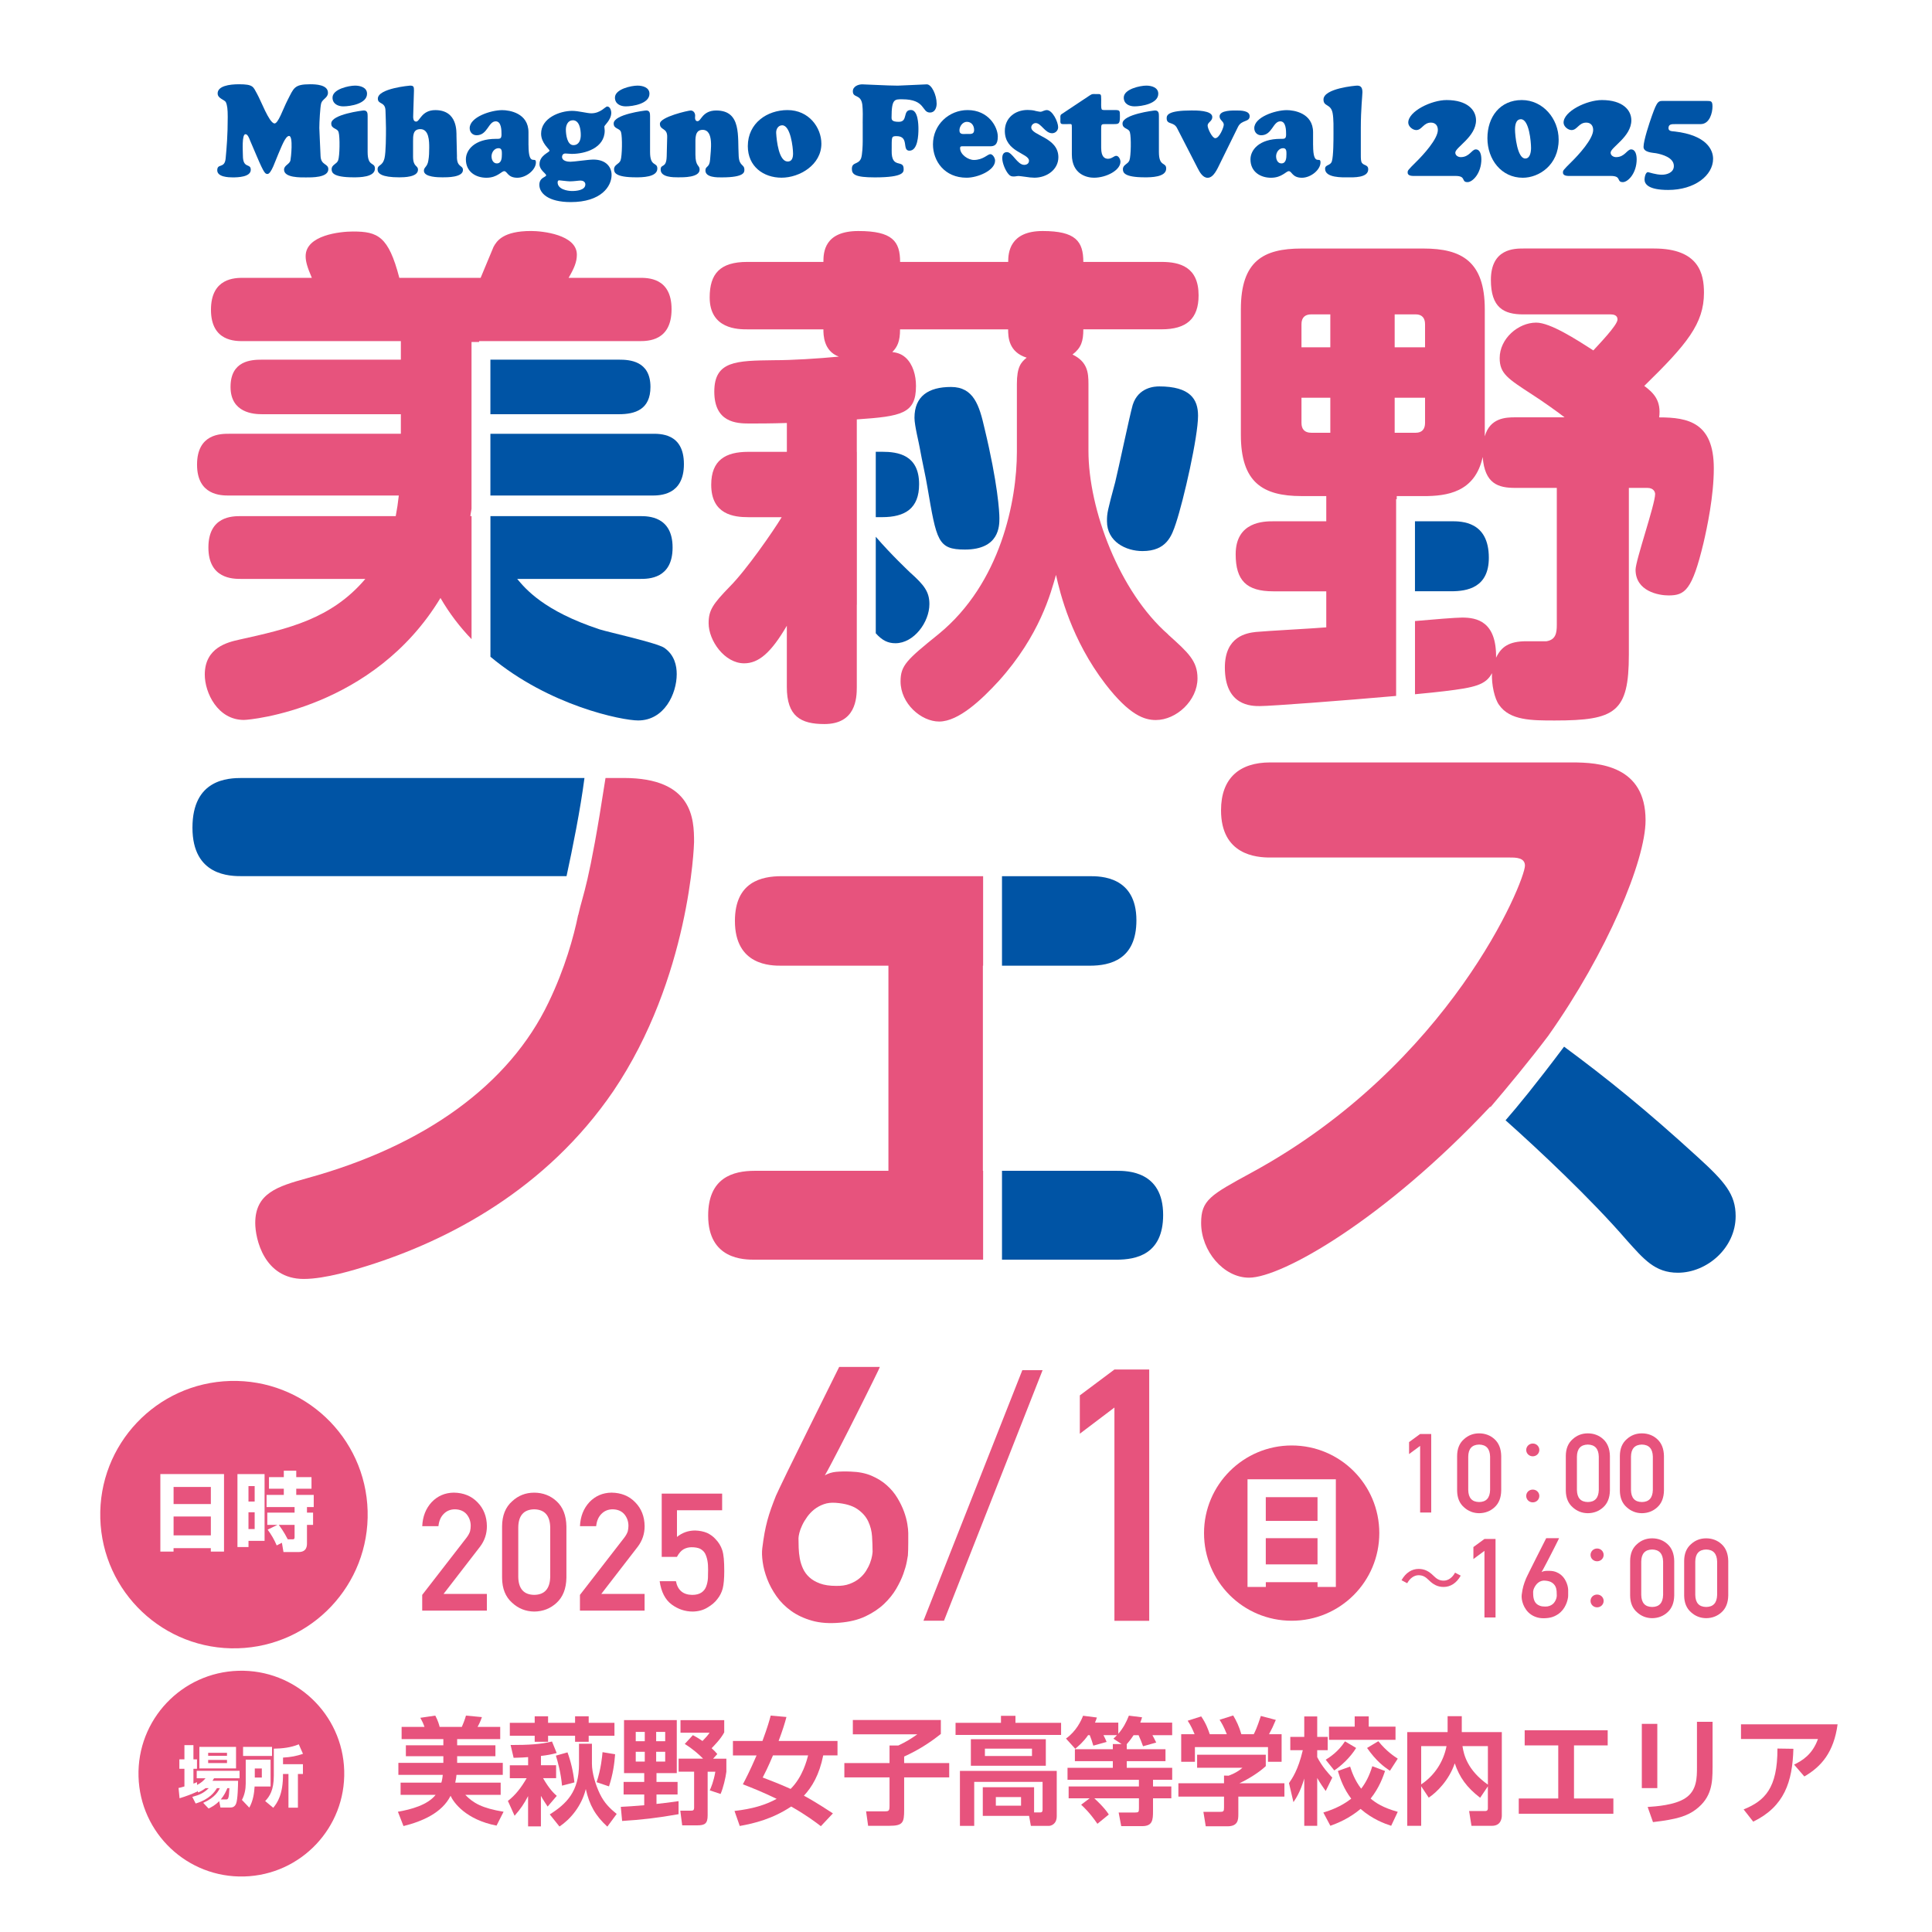 <?xml version="1.0" encoding="UTF-8"?><svg id="_レイヤー_2" xmlns="http://www.w3.org/2000/svg" viewBox="0 0 639.76 639.76"><defs><style>.cls-1{fill:#0054a6;}.cls-2{fill:#fff;}.cls-3{fill:#e7537d;}.cls-4{fill:none;stroke:#fff;stroke-linecap:round;stroke-linejoin:round;stroke-width:11.98px;}.cls-5{fill:#0054a5;}</style></defs><g id="_レイヤー_1-2"><rect class="cls-2" width="639.76" height="639.76"/><path class="cls-4" d="M82.72,46.27c-.25-.55-.69-1.83-1.43-1.83-1.27,0-.86,5.63-.86,7.04,0,4.56,2.61,2.43,2.61,4.74,0,2.43-4.37,2.52-5.96,2.52-1.43,0-5.14-.13-5.14-2.35,0-2.43,2.45-.43,2.78-3.92.33-3.58.69-7.55.69-13.74,0-2.56-.16-3.88-.61-4.86-.41-.9-2.73-1.2-2.73-2.94,0-2.43,3.8-3.03,7.06-3.03,4.78,0,4.69.85,5.92,3.03,1.43,2.52,3.96,9.51,5.75,9.94,1.27.3,2.94-4.86,4.41-7.68,2.08-4.01,2.12-5.29,7.51-5.29,1.8,0,5.88.13,5.88,2.82,0,1.71-1.84,2.05-2.25,3.5-.33,1.19-.61,6.23-.61,8.15,0,.64.25,5.33.41,9.3.12,3.12,2.57,2.43,2.57,4.35,0,2.86-5.59,2.73-7.39,2.73-1.67,0-7.27.17-7.27-2.56,0-1.49,1.84-1.75,2.12-3.11.16-.73.98-8.06-.45-8.06-1.27,0-2.57,3.75-3.55,5.93-.9,1.96-2.37,6.83-3.67,6.66-.65-.08-.98,0-3.43-5.76l-2.37-5.55Z"/><path class="cls-4" d="M121.74,50.36c0,5.03,2.41,3.2,2.41,5.46,0,2.9-5.18,2.9-7.02,2.9-7.02,0-7.31-1.66-7.31-2.69,0-1.54,1.67-1.62,2.16-2.94.53-1.49.61-7.68.16-9.26-.37-1.49-2.45-1.02-2.45-2.94,0-3.03,10.37-4.31,10.78-4.31,1.22,0,1.27.98,1.27,1.88v11.9ZM113.66,35.22c-1.71,0-3.55-.81-3.55-2.9,0-2.82,5.39-3.97,7.47-3.97,1.63,0,3.96.55,3.96,2.69,0,3.33-5.55,4.18-7.88,4.18Z"/><path class="cls-4" d="M151.3,51.9c0,3.63,2,2.73,2,4.39,0,2.47-5.22,2.43-6.73,2.43-1.27,0-6.2,0-6.2-2.18,0-1.24,1.14-1.2,1.47-3.37.25-1.37.29-2.86.29-4.27,0-2.13-.04-6.14-2.94-6.14-2.49,0-2.41,2.22-2.41,4.14v4.95c0,3.54,1.63,2.82,1.63,4.35,0,2.47-4.65,2.52-6.2,2.52-5.84,0-7.18-1.28-7.18-2.6,0-1.71,1.59-.94,2.29-3.71.49-2.01.49-7.64.49-9.98,0-1.92-.12-3.88-.16-5.8-.08-3.03-2.53-1.96-2.53-3.97,0-3.41,10.61-4.31,10.65-4.31,1.22,0,1.31.38,1.31,1.62l-.25,8.11c-.04.81-.08,2.18.98,2.18,1.22,0,1.76-3.8,6.33-3.8,7.51,0,6.98,7.38,7.02,8.58l.16,6.87Z"/><path class="cls-4" d="M175.01,48.06c0,7.51,2.45,3.41,2.45,5.72,0,2.43-3.18,5.08-6.16,5.08-3.22,0-3.31-2.18-4.33-2.18-.49,0-1.02.55-1.92,1.07-.9.55-2.12,1.11-4,1.11-3.39,0-6.78-1.88-6.78-6.1,0-3.03,2.78-6.78,9.96-6.78,1.26,0,1.84.08,1.84-1.45,0-1.41-.04-4.35-1.92-4.35-2.45,0-2.69,4.61-6.33,4.61-1.31,0-2.29-.98-2.29-2.35,0-3.63,6.9-5.97,10.78-5.97,2.33,0,8.69.94,8.69,7.34v4.27ZM162.77,51.81c0,1.11.57,2.3,1.75,2.3,1.55,0,1.67-1.75,1.67-3.03,0-.94.04-2.01-1.1-2.01-1.39,0-2.33,1.37-2.33,2.73Z"/><path class="cls-4" d="M189.01,66.92c-7.55,0-10.41-2.99-10.41-5.72,0-2.47,2.25-2.52,2.25-3.16,0-.55-2.2-1.75-2.2-3.63,0-3.03,3.31-3.92,3.31-4.52,0-.51-2.78-2.47-2.78-5.63,0-5.16,6.16-7.55,10.29-7.55,2.08,0,4.9.81,6.33.81,3.1,0,4.65-2.26,5.26-2.26.94,0,1.35,1.28,1.35,2.09,0,2.39-2.29,4.1-2.29,4.57,0,.43.12.9.12,1.32,0,5.76-6.41,7.72-10.9,7.72-.69,0-1.39-.13-2.12-.13-.69,0-1.1.47-1.1,1.15,0,1.32,1.8,1.58,2.73,1.58,1.27,0,6-.72,7.63-.72,4.25,0,6.04,2.52,6.04,5.08,0,3.84-3.51,9-13.51,9ZM189.42,63.25c1.35,0,4.41-.21,4.41-2.18,0-.9-.82-1.28-1.59-1.28-.61,0-2.2.26-3.51.26-.94,0-3.14-.34-3.59-.34-.37,0-.49.38-.49.68,0,2.26,3.18,2.86,4.78,2.86ZM189.67,39.83c-1.59,0-2.29,1.58-2.29,3.07,0,1.62.41,5.16,2.49,5.16,1.84,0,2.45-1.66,2.45-3.33,0-1.75-.37-4.91-2.65-4.91Z"/><path class="cls-4" d="M215.26,50.36c0,5.03,2.41,3.2,2.41,5.46,0,2.9-5.18,2.9-7.02,2.9-7.02,0-7.31-1.66-7.31-2.69,0-1.54,1.67-1.62,2.16-2.94.53-1.49.61-7.68.16-9.26-.37-1.49-2.45-1.02-2.45-2.94,0-3.03,10.37-4.31,10.78-4.31,1.22,0,1.27.98,1.27,1.88v11.9ZM207.18,35.22c-1.71,0-3.55-.81-3.55-2.9,0-2.82,5.39-3.97,7.47-3.97,1.63,0,3.96.55,3.96,2.69,0,3.33-5.55,4.18-7.88,4.18Z"/><path class="cls-4" d="M230.28,51.13c0,4.14,1.39,3.41,1.39,5.03,0,2.65-5.43,2.56-7.1,2.56s-5.8,0-5.8-2.56c0-2.05,1.88-.21,2-4.39l.16-6.4c.08-3.16-2.41-2.13-2.41-4.39s9.39-4.39,10.2-4.39c.9,0,1.47.81,1.47,1.66,0,.26-.04.51-.04.77,0,.51.2,1.11.82,1.11.65,0,1.02-.9,1.84-1.79.82-.85,2.04-1.75,4.37-1.75,8.45,0,7.02,8.66,7.43,15.15.2,3.37,1.88,2.6,1.88,4.44,0,.77.16,2.56-7.51,2.56-1.47,0-5.39.08-5.39-2.3,0-1.54,1.35-.81,1.55-3.58.2-3.03,1.35-9.86-2.49-9.86-2.61,0-2.37,2.94-2.37,4.86v3.29Z"/><path class="cls-4" d="M247.63,48.4c0-7.64,6.41-11.95,13.14-11.95,7.14,0,11.22,5.84,11.22,11.13,0,7-7.18,11.26-13.18,11.26s-11.18-3.71-11.18-10.45ZM259.02,41.49c-1.35,0-2.08,1.32-2,2.56.16,2.69.9,9.26,3.71,9.43,1.55.08,1.88-1.28,1.88-2.65,0-1.92-.82-9.34-3.59-9.34Z"/><path class="cls-4" d="M285.67,40.81c.04-1.75.08-4.48-.12-6.14-.49-3.67-3.14-2.09-3.14-4.44,0-1.62,1.8-2.3,3.1-2.3,1.06,0,8.41.43,11.8.43.82,0,9.02-.43,9.59-.43,1.59,0,3.26,3.5,3.26,6.4,0,1.45-.65,2.94-2.2,2.94-2.82,0-1.35-4.39-9.18-4.39-2.49,0-3.55-.21-3.55,5.97,0,.77.04,1.49,2.41,1.49,3.14,0,1.14-3.92,4-3.92,2.33,0,2.49,4.65,2.49,6.31,0,2-.2,7.17-2.98,7.17-2.61,0,.08-4.82-4.29-4.82-1.8,0-1.55.34-1.59,4.74-.16,6.31,3.96,2.82,3.96,6.06,0,.98.37,2.86-9.55,2.86-6.53,0-7.59-.98-7.59-2.82,0-2.39,2.2-1.28,3.06-3.54.41-1.19.53-4.22.53-5.63v-5.93Z"/><path class="cls-4" d="M319.02,48.44c-.45,0-1.1-.13-1.1.6,0,2.13,2.65,3.93,4.57,3.93,3.06,0,4.57-1.92,5.43-1.92s1.59,1.32,1.59,2.13c0,3.29-5.75,5.67-9.43,5.67-7.35,0-11.14-5.55-11.14-11.05,0-6.57,5.35-11.35,11.47-11.35,6.94,0,10,5.59,10,8.79,0,2.82-1.22,3.2-2.53,3.2h-8.86ZM322.57,43.07c0-1.54-.9-2.73-2.41-2.73-1.35,0-2.45,1.45-2.45,2.82,0,1.54,1.39,1.19,2.45,1.19s2.41.26,2.41-1.28Z"/><path class="cls-4" d="M342.77,36.71c.74.13,1.39.3,1.67.3.41,0,.73-.13,1.1-.3.37-.13.74-.26,1.1-.26,1.88,0,3.75,3.92,3.75,5.67,0,1.15-.94,2-2,2-2.33,0-3.63-3.37-5.43-3.37-.73,0-1.47.64-1.47,1.45,0,2.73,8.98,3.24,8.98,9.86,0,4.01-3.71,6.78-7.96,6.78-.82,0-2-.13-3.02-.3-1.02-.13-1.92-.26-2.16-.26-.29,0-.53.04-.82.08-.24.04-.49.08-.78.08-.82,0-1.22-.13-1.8-.81-1.02-1.19-2.04-3.63-2.04-5.25,0-1.11.37-2.01,1.55-2.01,1.8,0,3.43,4.22,5.71,4.22.82,0,1.59-.43,1.59-1.37,0-2.52-8-2.82-8-9.86,0-4.27,3.35-6.95,7.55-6.95.82,0,1.67.08,2.45.26Z"/><path class="cls-4" d="M364.65,49.04c0,2.86,1.14,3.54,2.25,3.54,1.27,0,2-.98,2.73-.98.82,0,1.39,1.19,1.39,1.96,0,2.82-4.65,5.29-8.78,5.29-2.08,0-7.31-.94-7.31-7.72v-8.79c0-.77,0-1.07-.2-1.2s-.65-.04-1.59-.04c-1.06,0-1.59.04-1.8-.17-.29-.3-.2-.73-.2-1.71,0-.6-.12-1.07.37-1.41l9.31-6.19c.94-.6.9-.47,2.12-.47,1.63,0,1.71-.17,1.71,1.79,0,1.32-.08,2.65.12,3.16.12.34.41.34,1.47.34h2.86c1.75,0,1.75.13,1.75,2.05,0,2.43-.29,2.6-1.88,2.6h-2.82c-1.43,0-1.51.04-1.51,1.58v6.36Z"/><path class="cls-4" d="M383.76,50.36c0,5.03,2.41,3.2,2.41,5.46,0,2.9-5.18,2.9-7.02,2.9-7.02,0-7.31-1.66-7.31-2.69,0-1.54,1.67-1.62,2.16-2.94.53-1.49.61-7.68.16-9.26-.37-1.49-2.45-1.02-2.45-2.94,0-3.03,10.37-4.31,10.78-4.31,1.22,0,1.27.98,1.27,1.88v11.9ZM375.67,35.22c-1.71,0-3.55-.81-3.55-2.9,0-2.82,5.39-3.97,7.47-3.97,1.63,0,3.96.55,3.96,2.69,0,3.33-5.55,4.18-7.88,4.18Z"/><path class="cls-4" d="M389.8,42.47c-1.18-2.35-3.47-1.02-3.47-3.33,0-1.07.53-2.56,8.21-2.56,1.43,0,6.9-.09,6.9,2.18,0,1.41-1.55,1.71-1.55,2.82,0,.98,1.51,4.18,2.53,4.18,1.39,0,2.82-3.63,2.82-4.48,0-1.07-1.39-1.49-1.39-2.73,0-2.13,4.49-1.96,5.71-1.96s4.25,0,4.25,1.88c0,2.05-2.65,1.11-3.84,3.5l-6.69,13.61c-1.35,2.69-2.45,3.29-3.39,3.29-1.59,0-2.61-1.83-3.27-3.12l-6.82-13.27Z"/><path class="cls-4" d="M434.82,48.06c0,7.51,2.45,3.41,2.45,5.72,0,2.43-3.18,5.08-6.16,5.08-3.22,0-3.31-2.18-4.33-2.18-.49,0-1.02.55-1.92,1.07-.9.55-2.12,1.11-4,1.11-3.39,0-6.78-1.88-6.78-6.1,0-3.03,2.78-6.78,9.96-6.78,1.26,0,1.84.08,1.84-1.45,0-1.41-.04-4.35-1.92-4.35-2.45,0-2.69,4.61-6.33,4.61-1.31,0-2.29-.98-2.29-2.35,0-3.63,6.9-5.97,10.78-5.97,2.33,0,8.69.94,8.69,7.34v4.27ZM422.57,51.81c0,1.11.57,2.3,1.75,2.3,1.55,0,1.67-1.75,1.67-3.03,0-.94.04-2.01-1.1-2.01-1.39,0-2.33,1.37-2.33,2.73Z"/><path class="cls-4" d="M450.62,50.62c0,.77-.04,2.18.16,2.86.45,1.54,2.29.81,2.29,2.6,0,2.86-4.98,2.65-6.73,2.65s-7.55.21-7.55-2.82c0-1.49,1.76-.94,2.25-2.52.53-1.75.53-7.08.53-9.17,0-1.66.08-4.86-.29-6.78-.61-3.16-3.02-2.05-3.02-4.48,0-3.71,10.61-4.61,11.18-4.61,1.39,0,1.71.94,1.71,2.22,0,.98-.53,5.67-.53,11.78v8.28Z"/><path class="cls-4" d="M490.54,52.67c0,4.78-2.94,7.64-4.57,7.64-2.24,0-.29-2.05-4-2.05h-13.47c-.73,0-2.37.08-2.37-1.11,0-.68-.08-.68,2.98-3.71,2.08-2.05,7.02-7.38,7.02-10.41,0-1.49-.86-2.43-2.29-2.43-2.49,0-2.98,2.47-4.86,2.47-1.18,0-2.65-1.19-2.65-2.47,0-3.75,7.67-7.47,12.69-7.47,6.9,0,9.75,3.33,9.75,6.7,0,5.46-6.86,8.96-6.86,10.71,0,.98.98,1.49,1.8,1.49,2.9,0,3.63-2.56,4.98-2.56,1.51,0,1.84,1.96,1.84,3.2Z"/><path class="cls-4" d="M503.93,33.13c6.9,0,12.2,6.06,12.2,13.14,0,8.4-6.53,12.59-11.88,12.59-7.06,0-11.71-6.02-11.71-13.1s4.2-12.63,11.39-12.63ZM503.64,39.48c-1.71,0-1.96,2.05-1.96,3.41,0,1.92.74,9.6,3.39,9.6,1.63,0,1.92-2.22,1.92-3.5,0-2.05-.65-9.51-3.35-9.51Z"/><path class="cls-4" d="M541.97,52.67c0,4.78-2.94,7.64-4.57,7.64-2.24,0-.29-2.05-4-2.05h-13.47c-.73,0-2.37.08-2.37-1.11,0-.68-.08-.68,2.98-3.71,2.08-2.05,7.02-7.38,7.02-10.41,0-1.49-.86-2.43-2.29-2.43-2.49,0-2.98,2.47-4.86,2.47-1.18,0-2.65-1.19-2.65-2.47,0-3.75,7.67-7.47,12.69-7.47,6.9,0,9.75,3.33,9.75,6.7,0,5.46-6.86,8.96-6.86,10.71,0,.98.98,1.49,1.8,1.49,2.9,0,3.63-2.56,4.98-2.56,1.51,0,1.84,1.96,1.84,3.2Z"/><path class="cls-4" d="M554.58,41.11c-.94,0-2.08-.04-2.08,1.32,0,1.07,1.22,1.02,2.08,1.11,10.57,1.24,12.69,6.1,12.69,9.04,0,5.5-6.08,10.32-14.86,10.32-6.53,0-7.84-1.92-7.84-3.46,0-.6.29-2.43,1.14-2.43.25,0,2.57.85,4.61.85,1.71,0,3.96-.73,3.96-2.9,0-2.77-3.84-3.84-5.92-4.22-1.1-.17-4.12-.26-4.12-2.09,0-2.13,1.96-8.02,2.74-10.2,1.88-5.33,2.2-5.03,4.25-5.03h13.92c1.51,0,1.92.08,1.92,1.88,0,1.96-.9,5.8-3.92,5.8h-8.57Z"/><path class="cls-4" d="M162.39,143.64v20.45h53.34c2.73,0,10.74,0,10.74-10.4s-8.01-10.05-10.74-10.05h-53.34Z"/><path class="cls-4" d="M215.39,128.13c0-8.69-6.99-9.03-10.4-9.03h-42.6v18.06h42.6c5.29,0,10.4-1.53,10.4-9.03Z"/><path class="cls-4" d="M156.14,170.9h-.4c.14-.83.28-1.6.4-2.43v-55.22h2.5v-.29h53c2.9,0,10.74,0,10.74-10.57s-8.01-10.39-10.74-10.39h-23.35c1.88-3.24,2.73-5.28,2.73-7.67,0-6.64-11.42-7.84-15.16-7.84-9.38,0-11.42,3.41-12.44,5.28-.68,1.53-3.58,8.69-4.26,10.23h-26.93c-3.58-13.8-7.16-15.34-15.34-15.34-4.26,0-15.68,1.19-15.68,8.18,0,1.7.51,3.58,2.05,7.16h-22.67c-2.72,0-10.73,0-10.73,10.57s8.18,10.39,10.73,10.39h52.15v6.14h-46.01c-3.58,0-10.39.34-10.39,9.03s7.84,9.03,10.39,9.03h46.01v6.48h-56.92c-2.73,0-10.57,0-10.57,10.22s8.01,10.23,10.57,10.23h56.24c-.34,2.9-.51,4.09-1.02,6.82h-51.3c-2.73,0-10.73,0-10.73,10.39s8.18,10.4,10.73,10.4h41.24c-11.25,13.29-25.57,16.53-41.75,20.11-3.75.85-11.42,2.55-11.42,11.59,0,5.97,4.26,15,12.95,15,2.21,0,42.95-3.75,65.1-40.39,2.96,5.13,6.46,9.66,10.29,13.64v-40.73Z"/><path class="cls-4" d="M219.99,214.53c-2.56-1.7-18.24-5.11-21.47-6.13-18.57-6.14-24.54-13.46-27.26-16.7h40.73c2.72,0,10.73,0,10.73-10.4s-8.18-10.39-10.73-10.39h-49.59v46.56c19.48,16.3,43.62,21.1,48.91,21.1,8.69,0,12.78-8.86,12.78-15.34,0-2.73-.69-6.3-4.09-8.69Z"/><path class="cls-4" d="M307.08,161.19c3.07,17.89,3.41,20.79,12.44,20.79,11.42,0,11.42-7.84,11.42-10.39,0-2.05-.51-11.42-4.94-29.82-1.71-7.5-3.58-13.63-11.08-13.63s-12.1,3.07-12.1,10.22c0,2.56,1.53,8.52,1.7,9.72.85,4.77,2.05,9.88,2.56,13.12Z"/><path class="cls-4" d="M292.08,171.25c7.67,0,12.27-2.9,12.27-10.91,0-9.72-6.99-10.74-12.27-10.74h-2.08v21.65h2.08Z"/><path class="cls-4" d="M307.76,200.05c0-4.09-1.71-6.31-6.48-10.56-.37-.38-6.11-5.74-11.28-11.75v31.96c2.16,2.42,4.08,3.3,6.51,3.3,6.13,0,11.25-6.99,11.25-12.95Z"/><path class="cls-4" d="M383.77,127.96c-1.2,0-6.82.17-8.69,6.13-1.02,3.58-4.77,21.47-5.79,25.56-2.56,9.55-2.73,10.23-2.73,12.95,0,6.82,6.31,9.88,11.76,9.88,8.01,0,9.71-5.11,11.07-9.2,2.56-7.67,7.33-28.63,7.33-35.62,0-5.45-2.56-9.71-12.96-9.71Z"/><path class="cls-4" d="M386.84,210.1c-16.19-14.14-26.41-41.41-26.41-60.84v-22.15c0-3.75-.34-7.33-5.28-9.71,2.9-2.22,3.58-4.43,3.58-8.35h25.9c8.18,0,12.27-3.41,12.27-11.25,0-9.37-6.13-11.07-12.27-11.07h-25.9c0-6.82-2.55-10.23-13.46-10.23s-11.42,7.16-11.42,10.23h-35.79c0-6.82-2.56-10.23-13.81-10.23s-11.59,6.99-11.59,10.23h-25.22c-9.03,0-12.44,3.92-12.44,11.76,0,10.57,9.54,10.57,12.44,10.57h25.22c0,1.71,0,7.16,5.11,9.03-7.15.68-15.5,1.19-21.47,1.19-12.44.17-19.77.17-19.77,10.4s7.33,10.56,11.59,10.56c3.07,0,6.82,0,12.44-.17v9.55h-12.78c-7.5,0-12.27,2.73-12.27,10.9,0,9.88,7.5,10.74,12.27,10.74h11.07c-2.9,4.77-11.76,17.55-17.21,23-5.62,5.79-6.99,7.84-6.99,12.1,0,5.79,5.29,13.29,11.76,13.29,4.77,0,8.86-3.41,14.14-12.44v20.28c0,9.72,4.6,12.27,12.44,12.27,10.39,0,10.73-8.52,10.73-12.27v-27.26s.02.02.02.04v-50.65h-.02v-10.74c14.83-1.02,19.6-1.87,19.6-11.07,0-3.58-1.03-7.16-3.41-9.37-1.7-1.53-3.41-1.71-4.43-1.87,1.7-1.7,2.56-3.58,2.56-7.5h35.79c0,2.56.17,7.5,6.14,9.37-1.88,1.53-3.24,3.07-3.24,8.69v22.5c0,16.02-5.28,43.46-25.91,60.33-10.56,8.52-12.61,10.39-12.61,15.68,0,7.33,6.82,13.29,12.78,13.29,6.48,0,14.14-7.33,19.77-13.46,13.63-15.17,17.21-29.14,18.92-35.1,1.36,6.13,5.11,21.47,16.36,36.13,8.01,10.39,12.95,11.93,16.7,11.93,6.82,0,13.8-6.47,13.8-13.8,0-5.79-3.07-8.52-9.71-14.49Z"/><path class="cls-4" d="M331.8,319.78h29.08c6.79,0,15.43-2.06,15.43-15.02,0-14.62-11.94-14.62-15.43-14.62h-29.08v29.64Z"/><path class="cls-4" d="M325.55,387.7h-.08v-67.92h.08v-29.64h-66.75c-6.59,0-15.44,1.85-15.44,14.82,0,14.82,11.94,14.82,15.44,14.82h35.39v67.92h-44.25c-7.21,0-15.44,2.26-15.44,14.82,0,14.61,11.94,14.61,15.44,14.61h75.61v-29.43Z"/><path class="cls-4" d="M369.73,387.7h-37.93v29.43h37.93c6.38,0,15.43-1.65,15.43-14.82,0-14.61-11.94-14.61-15.43-14.61Z"/><path class="cls-4" d="M549.42,138.19c.69-5.45-1.7-8.01-4.94-10.4,14.14-13.81,19.77-20.62,19.77-30.85,0-6.13-1.54-14.65-16.53-14.65h-43.29c-2.9,0-10.74,0-10.74,10.4,0,9.2,4.26,11.42,10.74,11.42h28.97c2.22,0,2.22,1.36,2.22,1.71,0,1.87-6.48,8.52-8.01,10.22-5.79-3.75-14.31-9.21-18.91-9.21-5.96,0-12.1,5.29-12.1,11.76,0,5.12,2.73,6.82,10.57,11.93,3.23,2.04,9.21,6.3,10.91,7.67h-16.36c-3.06,0-8.35.17-10.05,6.31v-42.09c0-15.85-7.67-20.11-20.28-20.11h-40.39c-12.61,0-20.1,4.09-20.1,20.11v41.58c0,15.68,7.16,20.28,20.1,20.28h8.18v8.35h-17.56c-2.89,0-12.44,0-12.44,10.91,0,8.69,3.58,12.28,12.44,12.28h17.56v11.93c-3.75.34-19.94,1.19-23.35,1.53-2.9.34-10.23,1.36-10.23,11.76,0,12.78,8.86,12.78,11.59,12.78,3.65,0,27.69-1.82,45.12-3.36v-65.15h.21v-1.02h8.86c7.67,0,17.04-1.19,19.6-12.95.68,8.86,5.12,10.23,10.74,10.23h13.8v45.33c0,2.73-.34,4.94-3.41,5.45h-6.65c-5.79,0-8.35,1.87-10.05,5.45.17-12.1-6.48-13.29-11.25-13.29-2.09,0-9.82.63-15.6,1.15v24.24c4.21-.4,7.67-.75,9.81-1.02,9.89-1.19,13.64-2.04,15.68-5.96-.17,3.75.85,8.52,2.39,10.56,3.58,5.11,10.74,5.11,18.4,5.11,20.11,0,24.54-2.73,24.54-21.81v-55.21h6.14c2.05,0,2.56,1.36,2.56,2.04,0,3.41-6.48,21.98-6.48,25.05,0,7.16,7.67,8.52,10.91,8.52,5.45,0,7.83-1.71,11.59-17.38,1.19-5.11,3.41-15.51,3.41-24.71,0-15.17-8.52-16.87-18.07-16.87ZM440.52,143.3h-6.31c-2.21,0-3.24-1.19-3.24-3.24v-8.35h9.55v11.59ZM440.52,115.01h-9.55v-7.67c0-2.21,1.19-3.24,3.24-3.24h6.31v10.91ZM471.89,140.06c0,2.04-1.03,3.24-3.07,3.24h-6.99v-11.59h10.06v8.35ZM471.89,115.01h-10.06v-10.91h6.99c2.04,0,3.07,1.2,3.07,3.24v7.67Z"/><path class="cls-4" d="M493.01,184.71c0-12.1-9.04-12.1-12.44-12.1h-12.02v23.18h12.02c5.28,0,12.44-1.2,12.44-11.08Z"/><path class="cls-4" d="M187.6,290.14c1.99-9.16,4.57-21.98,5.94-32.52h-113.34c-4.74,0-16.47.41-16.47,16.46s12.55,16.05,16.47,16.05h107.02c.13,0,.25,0,.38,0Z"/><path class="cls-4" d="M206.57,257.62h-6.06c-5.58,36.29-7.35,37.82-9.03,45.39h-.04c-1.43,7.05-4.38,17.72-9.78,28.91-12.97,27.17-40.95,47.54-80.06,58.25-9.67,2.68-17.08,4.94-17.08,14.82,0,5.15,2.88,18.52,16.05,18.52,7.21,0,17.08-3.09,21-4.32,26.96-8.44,59.27-25.32,81.5-57.84,25.32-37.46,26.76-81.5,26.76-82.53,0-7.62-.41-21.2-23.26-21.2Z"/><path class="cls-4" d="M493.45,366.5s.08.07.12.1c5.46-6.41,13.03-15.51,19.24-23.77,0,0,0,0-.01,0,19.34-27.38,32.11-57.84,32.11-71.22,0-18.11-15.44-19.14-24.29-19.14h-100.03c-10.09,0-16.26,5.15-16.26,15.85,0,14.82,11.73,15.64,16.26,15.64h79.44c1.85,0,4.94,0,4.94,2.68,0,5.14-24.7,65.86-90.56,101.67-13.58,7.41-16.67,9.06-16.67,16.67,0,9.26,7.41,18.11,15.85,18.11,10.91,0,44.87-19.35,79.85-56.6Z"/><path class="cls-4" d="M562.2,383.17c-17.12-15.64-29.97-26.02-44.27-36.58-9.62,12.81-15.4,19.81-19.38,24.38,10.49,9.34,28.24,25.94,40.18,39.78,5.56,6.17,9.26,10.7,16.87,10.7,9.68,0,19.14-8.23,19.14-18.73,0-7.2-3.5-11.32-12.55-19.56Z"/><path class="cls-1" d="M82.72,46.27c-.25-.55-.69-1.83-1.43-1.83-1.27,0-.86,5.63-.86,7.04,0,4.56,2.61,2.43,2.61,4.74,0,2.43-4.37,2.52-5.96,2.52-1.43,0-5.14-.13-5.14-2.35,0-2.43,2.45-.43,2.78-3.92.33-3.58.69-7.55.69-13.74,0-2.56-.16-3.88-.61-4.86-.41-.9-2.73-1.2-2.73-2.94,0-2.43,3.8-3.03,7.06-3.03,4.78,0,4.69.85,5.92,3.03,1.43,2.52,3.96,9.51,5.75,9.94,1.27.3,2.94-4.86,4.41-7.68,2.08-4.01,2.12-5.29,7.51-5.29,1.8,0,5.88.13,5.88,2.82,0,1.71-1.84,2.05-2.25,3.5-.33,1.19-.61,6.23-.61,8.15,0,.64.25,5.33.41,9.3.12,3.12,2.57,2.43,2.57,4.35,0,2.86-5.59,2.73-7.39,2.73-1.67,0-7.27.17-7.27-2.56,0-1.49,1.84-1.75,2.12-3.11.16-.73.98-8.06-.45-8.06-1.27,0-2.57,3.75-3.55,5.93-.9,1.96-2.37,6.83-3.67,6.66-.65-.08-.98,0-3.43-5.76l-2.37-5.55Z"/><path class="cls-1" d="M121.74,50.36c0,5.03,2.41,3.2,2.41,5.46,0,2.9-5.18,2.9-7.02,2.9-7.02,0-7.31-1.66-7.31-2.69,0-1.54,1.67-1.62,2.16-2.94.53-1.49.61-7.68.16-9.26-.37-1.49-2.45-1.02-2.45-2.94,0-3.03,10.37-4.31,10.78-4.31,1.22,0,1.27.98,1.27,1.88v11.9ZM113.66,35.22c-1.71,0-3.55-.81-3.55-2.9,0-2.82,5.39-3.97,7.47-3.97,1.63,0,3.96.55,3.96,2.69,0,3.33-5.55,4.18-7.88,4.18Z"/><path class="cls-1" d="M151.3,51.9c0,3.63,2,2.73,2,4.39,0,2.47-5.22,2.43-6.73,2.43-1.27,0-6.2,0-6.2-2.18,0-1.24,1.14-1.2,1.47-3.37.25-1.37.29-2.86.29-4.27,0-2.13-.04-6.14-2.94-6.14-2.49,0-2.41,2.22-2.41,4.14v4.95c0,3.54,1.63,2.82,1.63,4.35,0,2.47-4.65,2.52-6.2,2.52-5.84,0-7.18-1.28-7.18-2.6,0-1.71,1.59-.94,2.29-3.71.49-2.01.49-7.64.49-9.98,0-1.92-.12-3.88-.16-5.8-.08-3.03-2.53-1.96-2.53-3.97,0-3.41,10.61-4.31,10.65-4.31,1.22,0,1.31.38,1.31,1.62l-.25,8.11c-.04.81-.08,2.18.98,2.18,1.22,0,1.76-3.8,6.33-3.8,7.51,0,6.98,7.38,7.02,8.58l.16,6.87Z"/><path class="cls-1" d="M175.01,48.06c0,7.51,2.45,3.41,2.45,5.72,0,2.43-3.18,5.08-6.16,5.08-3.22,0-3.31-2.18-4.33-2.18-.49,0-1.02.55-1.92,1.07-.9.55-2.12,1.11-4,1.11-3.39,0-6.78-1.88-6.78-6.1,0-3.03,2.78-6.78,9.96-6.78,1.26,0,1.84.08,1.84-1.45,0-1.41-.04-4.35-1.92-4.35-2.45,0-2.69,4.61-6.33,4.61-1.31,0-2.29-.98-2.29-2.35,0-3.63,6.9-5.97,10.78-5.97,2.33,0,8.69.94,8.69,7.34v4.27ZM162.77,51.81c0,1.11.57,2.3,1.75,2.3,1.55,0,1.67-1.75,1.67-3.03,0-.94.04-2.01-1.1-2.01-1.39,0-2.33,1.37-2.33,2.73Z"/><path class="cls-1" d="M189.01,66.92c-7.55,0-10.41-2.99-10.41-5.72,0-2.47,2.25-2.52,2.25-3.16,0-.55-2.2-1.75-2.2-3.63,0-3.03,3.31-3.92,3.31-4.52,0-.51-2.78-2.47-2.78-5.63,0-5.16,6.16-7.55,10.29-7.55,2.08,0,4.9.81,6.33.81,3.1,0,4.65-2.26,5.26-2.26.94,0,1.35,1.28,1.35,2.09,0,2.39-2.29,4.1-2.29,4.57,0,.43.12.9.12,1.32,0,5.76-6.41,7.72-10.9,7.72-.69,0-1.39-.13-2.12-.13-.69,0-1.1.47-1.1,1.15,0,1.32,1.8,1.58,2.73,1.58,1.27,0,6-.72,7.63-.72,4.25,0,6.04,2.52,6.04,5.08,0,3.84-3.51,9-13.51,9ZM189.42,63.25c1.35,0,4.41-.21,4.41-2.18,0-.9-.82-1.28-1.59-1.28-.61,0-2.2.26-3.51.26-.94,0-3.14-.34-3.59-.34-.37,0-.49.38-.49.68,0,2.26,3.18,2.86,4.78,2.86ZM189.67,39.83c-1.59,0-2.29,1.58-2.29,3.07,0,1.62.41,5.16,2.49,5.16,1.84,0,2.45-1.66,2.45-3.33,0-1.75-.37-4.91-2.65-4.91Z"/><path class="cls-1" d="M215.26,50.36c0,5.03,2.41,3.2,2.41,5.46,0,2.9-5.18,2.9-7.02,2.9-7.02,0-7.31-1.66-7.31-2.69,0-1.54,1.67-1.62,2.16-2.94.53-1.49.61-7.68.16-9.26-.37-1.49-2.45-1.02-2.45-2.94,0-3.03,10.37-4.31,10.78-4.31,1.22,0,1.27.98,1.27,1.88v11.9ZM207.18,35.22c-1.71,0-3.55-.81-3.55-2.9,0-2.82,5.39-3.97,7.47-3.97,1.63,0,3.96.55,3.96,2.69,0,3.33-5.55,4.18-7.88,4.18Z"/><path class="cls-1" d="M230.28,51.13c0,4.14,1.39,3.41,1.39,5.03,0,2.65-5.43,2.56-7.1,2.56s-5.8,0-5.8-2.56c0-2.05,1.88-.21,2-4.39l.16-6.4c.08-3.16-2.41-2.13-2.41-4.39s9.39-4.39,10.2-4.39c.9,0,1.47.81,1.47,1.66,0,.26-.04.51-.04.77,0,.51.2,1.11.82,1.11.65,0,1.02-.9,1.84-1.79.82-.85,2.04-1.75,4.37-1.75,8.45,0,7.02,8.66,7.43,15.15.2,3.37,1.88,2.6,1.88,4.44,0,.77.16,2.56-7.51,2.56-1.47,0-5.39.08-5.39-2.3,0-1.54,1.35-.81,1.55-3.58.2-3.03,1.35-9.86-2.49-9.86-2.61,0-2.37,2.94-2.37,4.86v3.29Z"/><path class="cls-1" d="M247.63,48.4c0-7.64,6.41-11.95,13.14-11.95,7.14,0,11.22,5.84,11.22,11.13,0,7-7.18,11.26-13.18,11.26s-11.18-3.71-11.18-10.45ZM259.02,41.49c-1.35,0-2.08,1.32-2,2.56.16,2.69.9,9.26,3.71,9.43,1.55.08,1.88-1.28,1.88-2.65,0-1.92-.82-9.34-3.59-9.34Z"/><path class="cls-1" d="M285.67,40.81c.04-1.75.08-4.48-.12-6.14-.49-3.67-3.14-2.09-3.14-4.44,0-1.62,1.8-2.3,3.1-2.3,1.06,0,8.41.43,11.8.43.82,0,9.02-.43,9.59-.43,1.59,0,3.26,3.5,3.26,6.4,0,1.45-.65,2.94-2.2,2.94-2.82,0-1.35-4.39-9.18-4.39-2.49,0-3.55-.21-3.55,5.97,0,.77.04,1.49,2.41,1.49,3.14,0,1.14-3.92,4-3.92,2.33,0,2.49,4.65,2.49,6.31,0,2-.2,7.17-2.98,7.17-2.61,0,.08-4.82-4.29-4.82-1.8,0-1.55.34-1.59,4.74-.16,6.31,3.96,2.82,3.96,6.06,0,.98.37,2.86-9.55,2.86-6.53,0-7.59-.98-7.59-2.82,0-2.39,2.2-1.28,3.06-3.54.41-1.19.53-4.22.53-5.63v-5.93Z"/><path class="cls-1" d="M319.02,48.44c-.45,0-1.1-.13-1.1.6,0,2.13,2.65,3.93,4.57,3.93,3.06,0,4.57-1.92,5.43-1.92s1.59,1.32,1.59,2.13c0,3.29-5.75,5.67-9.43,5.67-7.35,0-11.14-5.55-11.14-11.05,0-6.57,5.35-11.35,11.47-11.35,6.94,0,10,5.59,10,8.79,0,2.82-1.22,3.2-2.53,3.2h-8.86ZM322.57,43.07c0-1.54-.9-2.73-2.41-2.73-1.35,0-2.45,1.45-2.45,2.82,0,1.54,1.39,1.19,2.45,1.19s2.41.26,2.41-1.28Z"/><path class="cls-1" d="M342.77,36.71c.74.13,1.39.3,1.67.3.41,0,.73-.13,1.1-.3.37-.13.74-.26,1.1-.26,1.88,0,3.75,3.92,3.75,5.67,0,1.15-.94,2-2,2-2.33,0-3.63-3.37-5.43-3.37-.73,0-1.47.64-1.47,1.45,0,2.73,8.98,3.24,8.98,9.86,0,4.01-3.71,6.78-7.96,6.78-.82,0-2-.13-3.02-.3-1.02-.13-1.92-.26-2.16-.26-.29,0-.53.04-.82.08-.24.04-.49.08-.78.08-.82,0-1.22-.13-1.8-.81-1.02-1.19-2.04-3.63-2.04-5.25,0-1.11.37-2.01,1.55-2.01,1.8,0,3.43,4.22,5.71,4.22.82,0,1.59-.43,1.59-1.37,0-2.52-8-2.82-8-9.86,0-4.27,3.35-6.95,7.55-6.95.82,0,1.67.08,2.45.26Z"/><path class="cls-1" d="M364.65,49.04c0,2.86,1.14,3.54,2.25,3.54,1.27,0,2-.98,2.73-.98.82,0,1.39,1.19,1.39,1.96,0,2.82-4.65,5.29-8.78,5.29-2.08,0-7.31-.94-7.31-7.72v-8.79c0-.77,0-1.07-.2-1.2s-.65-.04-1.59-.04c-1.06,0-1.59.04-1.8-.17-.29-.3-.2-.73-.2-1.71,0-.6-.12-1.07.37-1.41l9.31-6.19c.94-.6.9-.47,2.12-.47,1.63,0,1.71-.17,1.71,1.79,0,1.32-.08,2.65.12,3.16.12.34.41.34,1.47.34h2.86c1.75,0,1.75.13,1.75,2.05,0,2.43-.29,2.6-1.88,2.6h-2.82c-1.43,0-1.51.04-1.51,1.58v6.36Z"/><path class="cls-1" d="M383.76,50.36c0,5.03,2.41,3.2,2.41,5.46,0,2.9-5.18,2.9-7.02,2.9-7.02,0-7.31-1.66-7.31-2.69,0-1.54,1.67-1.62,2.16-2.94.53-1.49.61-7.68.16-9.26-.37-1.49-2.45-1.02-2.45-2.94,0-3.03,10.37-4.31,10.78-4.31,1.22,0,1.27.98,1.27,1.88v11.9ZM375.67,35.22c-1.71,0-3.55-.81-3.55-2.9,0-2.82,5.39-3.97,7.47-3.97,1.63,0,3.96.55,3.96,2.69,0,3.33-5.55,4.18-7.88,4.18Z"/><path class="cls-1" d="M389.8,42.47c-1.18-2.35-3.47-1.02-3.47-3.33,0-1.07.53-2.56,8.21-2.56,1.43,0,6.9-.09,6.9,2.18,0,1.41-1.55,1.71-1.55,2.82,0,.98,1.51,4.18,2.53,4.18,1.39,0,2.82-3.63,2.82-4.48,0-1.07-1.39-1.49-1.39-2.73,0-2.13,4.49-1.96,5.71-1.96s4.25,0,4.25,1.88c0,2.05-2.65,1.11-3.84,3.5l-6.69,13.61c-1.35,2.69-2.45,3.29-3.39,3.29-1.59,0-2.61-1.83-3.27-3.12l-6.82-13.27Z"/><path class="cls-1" d="M434.82,48.06c0,7.51,2.45,3.41,2.45,5.72,0,2.43-3.18,5.08-6.16,5.08-3.22,0-3.31-2.18-4.33-2.18-.49,0-1.02.55-1.92,1.07-.9.55-2.12,1.11-4,1.11-3.39,0-6.78-1.88-6.78-6.1,0-3.03,2.78-6.78,9.96-6.78,1.26,0,1.84.08,1.84-1.45,0-1.41-.04-4.35-1.92-4.35-2.45,0-2.69,4.61-6.33,4.61-1.31,0-2.29-.98-2.29-2.35,0-3.63,6.9-5.97,10.78-5.97,2.33,0,8.69.94,8.69,7.34v4.27ZM422.57,51.81c0,1.11.57,2.3,1.75,2.3,1.55,0,1.67-1.75,1.67-3.03,0-.94.04-2.01-1.1-2.01-1.39,0-2.33,1.37-2.33,2.73Z"/><path class="cls-1" d="M450.62,50.62c0,.77-.04,2.18.16,2.86.45,1.54,2.29.81,2.29,2.6,0,2.86-4.98,2.65-6.73,2.65s-7.55.21-7.55-2.82c0-1.49,1.76-.94,2.25-2.52.53-1.75.53-7.08.53-9.17,0-1.66.08-4.86-.29-6.78-.61-3.16-3.02-2.05-3.02-4.48,0-3.71,10.61-4.61,11.18-4.61,1.39,0,1.71.94,1.71,2.22,0,.98-.53,5.67-.53,11.78v8.28Z"/><path class="cls-1" d="M490.54,52.67c0,4.78-2.94,7.64-4.57,7.64-2.24,0-.29-2.05-4-2.05h-13.47c-.73,0-2.37.08-2.37-1.11,0-.68-.08-.68,2.98-3.71,2.08-2.05,7.02-7.38,7.02-10.41,0-1.49-.86-2.43-2.29-2.43-2.49,0-2.98,2.47-4.86,2.47-1.18,0-2.65-1.19-2.65-2.47,0-3.75,7.67-7.47,12.69-7.47,6.9,0,9.75,3.33,9.75,6.7,0,5.46-6.86,8.96-6.86,10.71,0,.98.98,1.49,1.8,1.49,2.9,0,3.63-2.56,4.98-2.56,1.51,0,1.84,1.96,1.84,3.2Z"/><path class="cls-1" d="M503.93,33.13c6.9,0,12.2,6.06,12.2,13.14,0,8.4-6.53,12.59-11.88,12.59-7.06,0-11.71-6.02-11.71-13.1s4.2-12.63,11.39-12.63ZM503.64,39.48c-1.71,0-1.96,2.05-1.96,3.41,0,1.92.74,9.6,3.39,9.6,1.63,0,1.92-2.22,1.92-3.5,0-2.05-.65-9.51-3.35-9.51Z"/><path class="cls-1" d="M541.97,52.67c0,4.78-2.94,7.64-4.57,7.64-2.24,0-.29-2.05-4-2.05h-13.47c-.73,0-2.37.08-2.37-1.11,0-.68-.08-.68,2.98-3.71,2.08-2.05,7.02-7.38,7.02-10.41,0-1.49-.86-2.43-2.29-2.43-2.49,0-2.98,2.47-4.86,2.47-1.18,0-2.65-1.19-2.65-2.47,0-3.75,7.67-7.47,12.69-7.47,6.9,0,9.75,3.33,9.75,6.7,0,5.46-6.86,8.96-6.86,10.71,0,.98.98,1.49,1.8,1.49,2.9,0,3.63-2.56,4.98-2.56,1.51,0,1.84,1.96,1.84,3.2Z"/><path class="cls-1" d="M554.58,41.11c-.94,0-2.08-.04-2.08,1.32,0,1.07,1.22,1.02,2.08,1.11,10.57,1.24,12.69,6.1,12.69,9.04,0,5.5-6.08,10.32-14.86,10.32-6.53,0-7.84-1.92-7.84-3.46,0-.6.29-2.43,1.14-2.43.25,0,2.57.85,4.61.85,1.71,0,3.96-.73,3.96-2.9,0-2.77-3.84-3.84-5.92-4.22-1.1-.17-4.12-.26-4.12-2.09,0-2.13,1.96-8.02,2.74-10.2,1.88-5.33,2.2-5.03,4.25-5.03h13.92c1.51,0,1.92.08,1.92,1.88,0,1.96-.9,5.8-3.92,5.8h-8.57Z"/><path class="cls-5" d="M162.39,143.64v20.45h53.34c2.73,0,10.74,0,10.74-10.4s-8.01-10.05-10.74-10.05h-53.34Z"/><path class="cls-5" d="M215.39,128.13c0-8.69-6.99-9.03-10.4-9.03h-42.6v18.06h42.6c5.29,0,10.4-1.53,10.4-9.03Z"/><path class="cls-3" d="M156.14,170.9h-.4c.14-.83.28-1.6.4-2.43v-55.22h2.5v-.29h53c2.9,0,10.74,0,10.74-10.57s-8.01-10.39-10.74-10.39h-23.35c1.88-3.24,2.73-5.28,2.73-7.67,0-6.64-11.42-7.84-15.16-7.84-9.38,0-11.42,3.41-12.44,5.28-.68,1.53-3.58,8.69-4.26,10.23h-26.93c-3.58-13.8-7.16-15.34-15.34-15.34-4.26,0-15.68,1.19-15.68,8.18,0,1.7.51,3.58,2.05,7.16h-22.67c-2.72,0-10.73,0-10.73,10.57s8.18,10.39,10.73,10.39h52.15v6.14h-46.01c-3.58,0-10.39.34-10.39,9.03s7.84,9.03,10.39,9.03h46.01v6.48h-56.92c-2.73,0-10.57,0-10.57,10.22s8.01,10.23,10.57,10.23h56.24c-.34,2.9-.51,4.09-1.02,6.82h-51.3c-2.73,0-10.73,0-10.73,10.39s8.18,10.4,10.73,10.4h41.24c-11.25,13.29-25.57,16.53-41.75,20.11-3.75.85-11.42,2.55-11.42,11.59,0,5.97,4.26,15,12.95,15,2.21,0,42.95-3.75,65.1-40.39,2.96,5.13,6.46,9.66,10.29,13.64v-40.73Z"/><path class="cls-5" d="M219.99,214.53c-2.56-1.7-18.24-5.11-21.47-6.13-18.57-6.14-24.54-13.46-27.26-16.7h40.73c2.72,0,10.73,0,10.73-10.4s-8.18-10.39-10.73-10.39h-49.59v46.56c19.48,16.3,43.62,21.1,48.91,21.1,8.69,0,12.78-8.86,12.78-15.34,0-2.73-.69-6.3-4.09-8.69Z"/><path class="cls-5" d="M307.08,161.19c3.07,17.89,3.41,20.79,12.44,20.79,11.42,0,11.42-7.84,11.42-10.39,0-2.05-.51-11.42-4.94-29.82-1.71-7.5-3.58-13.63-11.08-13.63s-12.1,3.07-12.1,10.22c0,2.56,1.53,8.52,1.7,9.72.85,4.77,2.05,9.88,2.56,13.12Z"/><path class="cls-5" d="M292.08,171.25c7.67,0,12.27-2.9,12.27-10.91,0-9.72-6.99-10.74-12.27-10.74h-2.08v21.65h2.08Z"/><path class="cls-5" d="M307.76,200.05c0-4.09-1.71-6.31-6.48-10.56-.37-.38-6.11-5.74-11.28-11.75v31.96c2.16,2.42,4.08,3.3,6.51,3.3,6.13,0,11.25-6.99,11.25-12.95Z"/><path class="cls-5" d="M383.77,127.96c-1.2,0-6.82.17-8.69,6.13-1.02,3.58-4.77,21.47-5.79,25.56-2.56,9.55-2.73,10.23-2.73,12.95,0,6.82,6.31,9.88,11.76,9.88,8.01,0,9.71-5.11,11.07-9.2,2.56-7.67,7.33-28.63,7.33-35.62,0-5.45-2.56-9.71-12.96-9.71Z"/><path class="cls-3" d="M386.84,210.1c-16.19-14.14-26.41-41.41-26.41-60.84v-22.15c0-3.75-.34-7.33-5.28-9.71,2.9-2.22,3.58-4.43,3.58-8.35h25.9c8.18,0,12.27-3.41,12.27-11.25,0-9.37-6.13-11.07-12.27-11.07h-25.9c0-6.82-2.55-10.23-13.46-10.23s-11.42,7.16-11.42,10.23h-35.79c0-6.82-2.56-10.23-13.81-10.23s-11.59,6.99-11.59,10.23h-25.22c-9.03,0-12.44,3.92-12.44,11.76,0,10.57,9.54,10.57,12.44,10.57h25.22c0,1.71,0,7.16,5.11,9.03-7.15.68-15.5,1.19-21.47,1.19-12.44.17-19.77.17-19.77,10.4s7.33,10.56,11.59,10.56c3.07,0,6.82,0,12.44-.17v9.55h-12.78c-7.5,0-12.27,2.73-12.27,10.9,0,9.88,7.5,10.74,12.27,10.74h11.07c-2.9,4.77-11.76,17.55-17.21,23-5.62,5.79-6.99,7.84-6.99,12.1,0,5.79,5.29,13.29,11.76,13.29,4.77,0,8.86-3.41,14.14-12.44v20.28c0,9.72,4.6,12.27,12.44,12.27,10.39,0,10.73-8.52,10.73-12.27v-27.26s.02.02.02.04v-50.65h-.02v-10.74c14.83-1.02,19.6-1.87,19.6-11.07,0-3.58-1.03-7.16-3.41-9.37-1.7-1.53-3.41-1.71-4.43-1.87,1.7-1.7,2.56-3.58,2.56-7.5h35.79c0,2.56.17,7.5,6.14,9.37-1.88,1.53-3.24,3.07-3.24,8.69v22.5c0,16.02-5.28,43.46-25.91,60.33-10.56,8.52-12.61,10.39-12.61,15.68,0,7.33,6.82,13.29,12.78,13.29,6.48,0,14.14-7.33,19.77-13.46,13.63-15.17,17.21-29.14,18.92-35.1,1.36,6.13,5.11,21.47,16.36,36.13,8.01,10.39,12.95,11.93,16.7,11.93,6.82,0,13.8-6.47,13.8-13.8,0-5.79-3.07-8.52-9.71-14.49Z"/><path class="cls-5" d="M331.8,319.78h29.08c6.79,0,15.43-2.06,15.43-15.02,0-14.62-11.94-14.62-15.43-14.62h-29.08v29.64Z"/><path class="cls-3" d="M325.55,387.7h-.08v-67.92h.08v-29.64h-66.75c-6.59,0-15.44,1.85-15.44,14.82,0,14.82,11.94,14.82,15.44,14.82h35.39v67.92h-44.25c-7.21,0-15.44,2.26-15.44,14.82,0,14.61,11.94,14.61,15.44,14.61h75.61v-29.43Z"/><path class="cls-5" d="M369.73,387.7h-37.93v29.43h37.93c6.38,0,15.43-1.65,15.43-14.82,0-14.61-11.94-14.61-15.43-14.61Z"/><path class="cls-3" d="M549.42,138.19c.69-5.45-1.7-8.01-4.94-10.4,14.14-13.81,19.77-20.62,19.77-30.85,0-6.13-1.54-14.65-16.53-14.65h-43.29c-2.9,0-10.74,0-10.74,10.4,0,9.2,4.26,11.42,10.74,11.42h28.97c2.22,0,2.22,1.36,2.22,1.71,0,1.87-6.48,8.52-8.01,10.22-5.79-3.75-14.31-9.21-18.91-9.21-5.96,0-12.1,5.29-12.1,11.76,0,5.12,2.73,6.82,10.57,11.93,3.23,2.04,9.21,6.3,10.91,7.67h-16.36c-3.06,0-8.35.17-10.05,6.31v-42.09c0-15.85-7.67-20.11-20.28-20.11h-40.39c-12.61,0-20.1,4.09-20.1,20.11v41.58c0,15.68,7.16,20.28,20.1,20.28h8.18v8.35h-17.56c-2.89,0-12.44,0-12.44,10.91,0,8.69,3.58,12.28,12.44,12.28h17.56v11.93c-3.75.34-19.94,1.19-23.35,1.53-2.9.34-10.23,1.36-10.23,11.76,0,12.78,8.86,12.78,11.59,12.78,3.65,0,27.69-1.82,45.12-3.36v-65.15h.21v-1.02h8.86c7.67,0,17.04-1.19,19.6-12.95.68,8.86,5.12,10.23,10.74,10.23h13.8v45.33c0,2.73-.34,4.94-3.41,5.45h-6.65c-5.79,0-8.35,1.87-10.05,5.45.17-12.1-6.48-13.29-11.25-13.29-2.09,0-9.82.63-15.6,1.15v24.24c4.21-.4,7.67-.75,9.81-1.02,9.89-1.19,13.64-2.04,15.68-5.96-.17,3.75.85,8.52,2.39,10.56,3.58,5.11,10.74,5.11,18.4,5.11,20.11,0,24.54-2.73,24.54-21.81v-55.21h6.14c2.05,0,2.56,1.36,2.56,2.04,0,3.41-6.48,21.98-6.48,25.05,0,7.16,7.67,8.52,10.91,8.52,5.45,0,7.83-1.71,11.59-17.38,1.19-5.11,3.41-15.51,3.41-24.71,0-15.17-8.52-16.87-18.07-16.87ZM440.52,143.3h-6.31c-2.21,0-3.24-1.19-3.24-3.24v-8.35h9.55v11.59ZM440.52,115.01h-9.55v-7.67c0-2.21,1.19-3.24,3.24-3.24h6.31v10.91ZM471.89,140.06c0,2.04-1.03,3.24-3.07,3.24h-6.99v-11.59h10.06v8.35ZM471.89,115.01h-10.06v-10.91h6.99c2.04,0,3.07,1.2,3.07,3.24v7.67Z"/><path class="cls-5" d="M493.01,184.71c0-12.1-9.04-12.1-12.44-12.1h-12.02v23.18h12.02c5.28,0,12.44-1.2,12.44-11.08Z"/><path class="cls-5" d="M187.6,290.14c1.99-9.16,4.57-21.98,5.94-32.52h-113.34c-4.74,0-16.47.41-16.47,16.46s12.55,16.05,16.47,16.05h107.02c.13,0,.25,0,.38,0Z"/><path class="cls-3" d="M206.57,257.62h-6.06c-5.58,36.29-7.35,37.82-9.03,45.39h-.04c-1.43,7.05-4.38,17.72-9.78,28.91-12.97,27.17-40.95,47.54-80.06,58.25-9.67,2.68-17.08,4.94-17.08,14.82,0,5.15,2.88,18.52,16.05,18.52,7.21,0,17.08-3.09,21-4.32,26.96-8.44,59.27-25.32,81.5-57.84,25.32-37.46,26.76-81.5,26.76-82.53,0-7.62-.41-21.2-23.26-21.2Z"/><path class="cls-3" d="M493.45,366.5s.08.07.12.1c5.46-6.41,13.03-15.51,19.24-23.77,0,0,0,0-.01,0,19.34-27.38,32.11-57.84,32.11-71.22,0-18.11-15.44-19.14-24.29-19.14h-100.03c-10.09,0-16.26,5.15-16.26,15.85,0,14.82,11.73,15.64,16.26,15.64h79.44c1.85,0,4.94,0,4.94,2.68,0,5.14-24.7,65.86-90.56,101.67-13.58,7.41-16.67,9.06-16.67,16.67,0,9.26,7.41,18.11,15.85,18.11,10.91,0,44.87-19.35,79.85-56.6Z"/><path class="cls-5" d="M562.2,383.17c-17.12-15.64-29.97-26.02-44.27-36.58-9.62,12.81-15.4,19.81-19.38,24.38,10.49,9.34,28.24,25.94,40.18,39.78,5.56,6.17,9.26,10.7,16.87,10.7,9.68,0,19.14-8.23,19.14-18.73,0-7.2-3.5-11.32-12.55-19.56Z"/><path class="cls-3" d="M146.14,590.3c.15-.42.33-1.16.48-2.58h-14.7v-3.97h14.89v-2.2h-12.41v-3.62h12.41v-2.04h-13.82v-4.05h7.57c-.37-1.08-.78-1.97-1.37-3.01l4.95-.73c.89,1.66,1.29,3.08,1.44,3.74h7.35c.29-.69.92-2.12,1.37-3.74l5.28.5c-.48,1.39-.92,2.31-1.44,3.24h7.5v4.05h-14.26v2.04h12.67v3.62h-12.67v2.2h15.11v3.97h-15.33c-.07.69-.15,1.46-.41,2.58h15.04v4.05h-11.71c2.66,2.74,5.5,4.39,12.67,5.59l-2.33,4.59c-10.12-1.97-14.19-7.59-15.22-9.87-2.84,5.67-9.38,8.48-15.59,10.02l-1.85-4.74c4.43-.77,9.83-2.24,12.49-5.59h-11.6v-4.05h13.48Z"/><path class="cls-3" d="M168.19,596.35c2.47-1.89,4.4-4.39,6.21-7.52h-5.58v-4.28h6.06v-2.7c-1.07.12-2.18.15-4.8.23l-1-4.24c6.02,0,9.94-.23,13.71-1.16l1.55,3.82c-1.99.5-2.96.69-5.21.96v3.08h5.02v4.28h-4.32c2.11,3.66,3.58,5.01,4.54,5.86l-3.03,3.55c-.59-.89-1.66-2.51-2.22-3.55v10.1h-4.25v-10.02c-1.29,2.47-2.4,4.16-4.47,6.51l-2.22-4.93ZM177.06,568.33h4.43v2.16h8.94v-2.16h4.51v2.16h8.53v4.28h-8.53v2h-4.51v-2h-8.94v2h-4.43v-2h-8.24v-4.28h8.24v-2.16ZM196.01,577.43v6.59c0,3.12,1.22,7.05,2.62,9.98,1.48,3.08,3.4,4.9,5.58,6.67l-3.1,4.2c-3.95-3.62-5.95-7.17-7.13-12.45-1.4,5.7-5.17,10.06-8.72,12.41l-3.21-4.01c5.62-3.55,9.68-7.63,9.68-16.65v-6.75h4.29ZM187.92,580.28c1.07,2.89,1.92,6.4,2.29,9.94l-4.1,1.08c-.37-4.16-1.37-7.82-2.03-9.94l3.84-1.08ZM203.69,580.9c-.22,2.97-.7,6.63-2.03,10.64l-4.1-1.39c1.48-4.36,1.85-8.67,1.96-9.94l4.17.69Z"/><path class="cls-3" d="M205.57,598.32c2.4-.12,4.1-.23,7.76-.54v-3.55h-6.83v-4.16h6.83v-2.93h-6.69v-17.54h17.47v17.54h-6.72v2.93h6.98v4.16h-6.98v3.12c1.18-.12,4.1-.46,7.31-.92v4.32c-6.95,1.23-12.23,1.85-18.69,2.24l-.44-4.66ZM210.52,573.5v3.08h2.99v-3.08h-2.99ZM210.52,580.09v3.24h2.99v-3.24h-2.99ZM217.28,573.5v3.08h2.99v-3.08h-2.99ZM217.28,580.09v3.24h2.99v-3.24h-2.99ZM229.44,574.58c.85.46,1.55.81,3.18,1.93,1.22-1.27,1.62-1.7,2.36-2.74h-9.64v-4.16h14.48v4.05c-1.18,2.24-3.44,4.47-4.17,5.24.85.77,1.29,1.23,1.88,1.93l-1.4,1.54h4.4v4.32c-.26,2-1.03,5.36-1.92,7.36l-3.58-1.2c.41-.92,1.26-2.81,1.85-6.17h-2.55v14.45c0,2.7-.89,3.31-3.44,3.31h-4.99l-.63-4.86h3.32c.81,0,1.26,0,1.26-1.04v-11.87h-5.13v-4.32h8.09c-1.07-1.12-3.14-3.04-6.06-4.86l2.7-2.93Z"/><path class="cls-3" d="M252.48,576.5c1.74-4.7,2.33-6.9,2.73-8.4l5.21.46c-.52,2.04-1.29,4.47-2.59,7.94h19.5v4.78h-4.73c-1.29,6.47-3.73,10.48-6.39,13.34,1.92,1.04,4.47,2.5,9.6,5.86l-3.99,4.24c-1.66-1.27-4.8-3.66-9.83-6.51-6.13,4.09-12.23,5.59-17.03,6.44l-1.74-4.97c5.91-.69,10.16-1.93,13.96-4.01-4.51-2.2-8.2-3.66-11.19-4.82.85-1.62,2.33-4.43,4.54-9.56h-7.83v-4.78h9.75ZM255.96,581.28c-1.7,4.05-2.7,5.97-3.4,7.32,4.65,1.77,7.09,2.81,9.24,3.78,3.99-3.93,5.39-9.56,5.8-11.1h-11.64Z"/><path class="cls-3" d="M282.4,569.56h29.15v4.62c-3.69,2.93-7.42,5.32-12.15,7.48v2.16h14.92v4.74h-14.92v10.75c0,4.16-.37,5.28-4.84,5.28h-7.09l-.67-4.78h5.91c1.55,0,1.85-.04,1.85-1.81v-9.44h-14.96v-4.74h14.96v-5.82h2.92c2.59-1.23,4.21-2.24,6.28-3.7h-21.35v-4.74Z"/><path class="cls-3" d="M331.46,568.18h4.8v2.31h15.11v4.01h-34.95v-4.01h15.04v-2.31ZM342.43,600.17h1.96c.52,0,.85-.15.85-.92v-9.21h-22.64v14.57h-4.73v-18.19h32.06v14.99c0,2.74-2.03,3.2-2.51,3.2h-6.06l-.59-3.31h-15.33v-9.48h16.99v8.36ZM346.31,575.92v8.79h-24.82v-8.79h24.82ZM326.14,579.05v2.43h15.59v-2.43h-15.59ZM329.76,595.08v2.85h8.35v-2.85h-8.35Z"/><path class="cls-3" d="M371.39,577.51l-2.7-1.77c.63-.54.78-.73,1.18-1.16h-4.47c.37.73.74,1.43,1.04,2.24l-4.4,1.23c-.26-1-.81-2.54-1.18-3.47h-.55c-1.55,2.24-3.1,3.51-4.25,4.51l-3.07-3.39c3.44-2.43,5.1-6.05,5.65-7.55l4.58.58c-.22.66-.29.92-.63,1.7h7.72v3.7c1.66-1.96,2.59-3.7,3.51-6.01l4.36.54c-.18.66-.33,1.08-.59,1.77h10.56v4.16h-6.54c.22.42.78,1.39,1.26,2.43l-4.36,1.23c-.44-1.27-.92-2.39-1.48-3.66h-1.66c-.44.69-.96,1.46-2.25,2.97v1.66h12.82v3.97h-12.82v2.2h15.04v3.97h-6.35v2.2h6.06v3.93h-6.06v4.28c0,2.85-.15,4.93-3.55,4.93h-6.98l-.85-4.51h5.43c1.18,0,1.29-.15,1.29-1.39v-3.31h-14.78c.11.12,3.25,2.89,4.8,5.36l-3.77,3.08c-2.62-3.78-4.36-5.36-5.39-6.32l2.81-2.12h-6.95v-3.93h23.27v-2.2h-23.64v-3.97h15v-2.2h-12.56v-3.97h12.56v-1.7h2.88Z"/><path class="cls-3" d="M419.15,581.05v3.78c-2.03,1.93-5.5,4.16-8.72,5.67h14.89v4.43h-15.26v5.86c0,1.89-.15,3.97-3.62,3.97h-7.17l-.78-4.78h5.39c1.29,0,1.44-.15,1.44-1.5v-3.55h-15.11v-4.43h15.11v-2.54l1.51.04c.41-.15,2.88-1.04,4.58-2.62h-15v-4.32h22.72ZM395.58,574.27c-.74-1.73-1.18-2.77-2.29-4.47l4.47-1.43c1.59,2.27,2.36,4.47,2.84,5.9h5.65c-1.07-2.7-1.77-3.78-2.4-4.78l4.51-1.43c1.11,1.89,1.92,3.55,2.7,6.21h4.1c.44-.85,1.07-2.08,2.36-6.05l4.95,1.31c-.85,2.04-1.33,3.04-2.25,4.74h4.17v9.13h-4.51v-4.86h-24.2v4.86h-4.54v-9.13h4.43Z"/><path class="cls-3" d="M426.83,590.46c1.03-1.5,3.03-4.28,4.58-10.91h-4.14v-4.39h4.62v-6.78h4.29v6.78h3.47v4.39h-3.47v2.31c1.66,3.2,3.8,5.51,4.99,6.78l-2.18,4.43c-.78-1.12-1.81-2.54-2.81-4.32v15.84h-4.29v-15.65c-1.37,4.62-2.77,6.59-3.58,7.82l-1.48-6.32ZM458.64,586.45c-.63,1.85-1.88,5.51-4.77,9.13,1.7,1.43,4.06,3.01,8.98,4.39l-2.18,4.62c-2.11-.69-6.21-2.16-10.12-5.59-3.88,3.24-7.61,4.7-10.01,5.59l-2.33-4.39c2.14-.66,5.73-1.85,9.24-4.59-2.4-3.16-3.58-6.32-4.43-9.17l4.06-1.46c.55,1.73,1.51,4.51,3.66,7.32,1.51-1.97,2.66-4.12,3.69-7.44l4.21,1.58ZM449.07,578.82c-2,3.24-4.99,5.94-7.24,7.44l-2.84-3.55c1.4-.85,4.21-2.7,6.39-6.09l3.69,2.2ZM448.59,568.37h4.65v3.39h8.87v4.36h-22.02v-4.36h8.5v-3.39ZM456.42,576.58c2.66,3.32,5.21,4.97,6.43,5.78l-2.59,4.01c-2.07-1.39-4.51-3.2-7.57-7.55l3.73-2.24Z"/><path class="cls-3" d="M470.61,591.5v13.1h-4.62v-31.03h13.37v-5.28h4.69v5.28h13.26v27.56c0,1-.29,3.47-3.29,3.47h-6.76l-.78-4.89h5.25c.55,0,.96-.15.96-.93v-7.25l-2.55,3.78c-4.47-3.43-6.83-6.75-8.42-11.41-1.88,5.59-5.95,9.6-8.61,11.37l-2.51-3.78ZM470.61,578.2v12.68c4.32-2.85,7.39-7.44,8.39-12.68h-8.39ZM492.7,578.2h-8.42c.44,2.89,1.62,7.94,8.42,12.76v-12.76Z"/><path class="cls-3" d="M532.37,572.96v5.01h-11.16v17.58h13.04v5.05h-31.33v-5.05h13.08v-17.58h-11.12v-5.01h27.48Z"/><path class="cls-3" d="M548.8,592.11h-5.13v-21.28h5.13v21.28ZM567.09,585.37c0,4.97-.26,9.83-5.5,13.8-2.92,2.2-6.28,3.28-14.22,4.2l-1.77-5.01c2.73-.19,8.94-.58,12.49-2.93,3.84-2.51,3.84-6.82,3.84-10.29v-14.99h5.17v15.22Z"/><path class="cls-3" d="M608.5,570.99c-1.26,9.25-5.36,13.99-11.01,17.27l-3.4-3.93c2.7-1.31,6.06-3.32,7.91-8.48h-25.49v-4.86h31.99ZM577.39,599.17c6.98-2.85,11.23-6.98,11.19-20.16l5.28.08c-.3,10.95-2.99,19.12-13.3,24.13l-3.18-4.05Z"/><circle class="cls-3" cx="79.98" cy="587.31" r="34.07" transform="translate(-16.32 2.45) rotate(-1.59)"/><path class="cls-2" d="M68.07,592.13c-.97.72-1.7,1.09-2.39,1.42l-.36-.57v.28c-1.72.79-3.59,1.53-5.86,2.21l-.34-3.41c.59-.11.71-.15,1.95-.5v-5.84h-1.68v-3.13h1.68v-4.71h2.98v4.71h1.18v3.13h-1.18v4.9c.4-.13.65-.24,1.18-.48l.02.92c1.43-.7,2.14-1.44,2.81-2.21h-2.92v-2.47h14.19v2.47h-8.44c-.23.39-.34.55-.53.83h8.48c-.02,1.6-.11,6.21-.65,7.55-.48,1.23-1.37,1.31-2.02,1.31h-3.17l-.42-2.12c-1.3,1.36-2.56,1.99-3.51,2.45l-1.78-1.88c3.95-1.75,5.04-3.92,5.5-4.86h-.95c-.78,1.25-2.41,3.68-7.05,5.08l-1.11-2.19c2.39-.66,3.76-1.25,5.44-2.89h-1.07ZM66.02,578.46h12.14v7.13h-12.14v-7.13ZM68.93,580.42v.99h6.24v-.99h-6.24ZM68.93,582.77v1.05h6.24v-1.05h-6.24ZM74.83,595.87c.71,0,.99-.2,1.13-3.74h-.67c-.52,1.23-.97,2.25-2.18,3.74h1.72Z"/><path class="cls-2" d="M81.37,582.7h8.23v8.88h-5.29c-.12,2.06-.46,4.68-1.76,7l-2.44-2.56c.88-1.64,1.26-3.54,1.26-5.43v-7.9ZM80.49,578.46h9.59v3h-9.59v-3ZM84.37,585.61v3h2.33v-3h-2.33ZM98.65,587.43v11.16h-3.13v-11.16h-1.81c.06,6.78-1.89,9.56-3.23,11.2l-2.67-2.23c1.49-1.55,2.86-3.63,2.86-8.38v-8.97c2.81-.04,5.65-.35,8.27-1.44l1.39,3.15c-2.14.74-3.93,1.09-6.61,1.25v2.19h6.59v3.24h-1.66Z"/><path class="cls-3" d="M470.26,478.79l-3.66,2.71v-3.97l3.66-2.68h3.67v26h-3.67v-22.07Z"/><path class="cls-3" d="M482.51,482.1c.02-2.4.78-4.24,2.28-5.54,1.4-1.28,3.07-1.92,5.01-1.92s3.7.64,5.1,1.93c1.42,1.3,2.16,3.15,2.21,5.55v11.47c-.05,2.39-.78,4.23-2.21,5.53-1.4,1.28-3.1,1.94-5.1,1.96-1.94-.02-3.61-.68-5.01-1.96-1.49-1.29-2.25-3.13-2.28-5.52v-11.49ZM493.43,482.34c-.07-2.61-1.28-3.94-3.63-3.99-2.36.05-3.57,1.38-3.61,3.99v11.05c.05,2.63,1.25,3.96,3.61,3.99,2.35-.02,3.56-1.35,3.63-3.99v-11.05Z"/><path class="cls-3" d="M509.73,480.14c0,1.16-.96,2.1-2.17,2.1s-2.17-.94-2.17-2.1.96-2.13,2.17-2.13c1.28,0,2.17,1,2.17,2.13ZM509.73,495.36c0,1.19-.96,2.13-2.17,2.13s-2.17-.94-2.17-2.13.96-2.1,2.17-2.1c1.28,0,2.17,1,2.17,2.1Z"/><path class="cls-3" d="M518.5,482.1c.02-2.4.78-4.24,2.28-5.54,1.4-1.28,3.07-1.92,5.01-1.92s3.7.64,5.1,1.93c1.42,1.3,2.16,3.15,2.21,5.55v11.47c-.05,2.39-.78,4.23-2.21,5.53-1.4,1.28-3.1,1.94-5.1,1.96-1.94-.02-3.61-.68-5.01-1.96-1.49-1.29-2.25-3.13-2.28-5.52v-11.49ZM529.42,482.34c-.07-2.61-1.28-3.94-3.63-3.99-2.36.05-3.57,1.38-3.61,3.99v11.05c.05,2.63,1.25,3.96,3.61,3.99,2.35-.02,3.56-1.35,3.63-3.99v-11.05Z"/><path class="cls-3" d="M536.4,482.1c.02-2.4.78-4.24,2.28-5.54,1.4-1.28,3.07-1.92,5.01-1.92s3.7.64,5.1,1.93c1.42,1.3,2.16,3.15,2.21,5.55v11.47c-.05,2.39-.78,4.23-2.21,5.53-1.4,1.28-3.1,1.94-5.1,1.96-1.94-.02-3.61-.68-5.01-1.96-1.49-1.29-2.25-3.13-2.28-5.52v-11.49ZM547.32,482.34c-.07-2.61-1.28-3.94-3.63-3.99-2.36.05-3.57,1.38-3.61,3.99v11.05c.05,2.63,1.25,3.96,3.61,3.99,2.35-.02,3.56-1.35,3.63-3.99v-11.05Z"/><path class="cls-3" d="M483.7,521.76c-1.38,2.46-3.39,3.74-5.64,3.74-1.98,0-3.43-.77-4.92-2.25-1.04-1.02-1.9-1.63-3.41-1.63s-2.9,1.07-3.75,2.65l-1.88-1c1.38-2.46,3.39-3.74,5.65-3.74,1.98,0,3.43.77,4.92,2.25,1.04,1.02,1.9,1.63,3.41,1.63s2.9-1.06,3.75-2.65l1.88,1Z"/><path class="cls-3" d="M491.56,513.55l-3.66,2.71v-3.97l3.66-2.68h3.67v26h-3.67v-22.07Z"/><path class="cls-3" d="M516.27,509.35s-.04.13-.17.38c-.13.26-.3.6-.52,1.04-.22.44-.47.95-.76,1.52-.29.57-.6,1.17-.92,1.8-.32.63-.65,1.27-.98,1.91-.33.64-.66,1.25-.96,1.84-.31.58-.59,1.11-.85,1.59s-.47.86-.64,1.14c.35-.2.75-.32,1.19-.37.44-.04.96-.05,1.54-.03.84.02,1.57.17,2.19.43.62.26,1.16.59,1.61.98.45.39.82.83,1.12,1.31.3.48.53.95.7,1.41.17.46.29.89.36,1.28.07.4.1.71.1.94v1.03c0,.23,0,.47,0,.71,0,.24-.02.44-.03.61-.01.08-.05.3-.12.65-.07.35-.19.77-.36,1.25s-.43,1-.75,1.55c-.33.55-.76,1.08-1.29,1.57-.53.49-1.18.92-1.95,1.28s-1.67.58-2.73.66c-1.1.09-2.08.02-2.93-.21-.85-.24-1.58-.58-2.2-1.02-.62-.44-1.13-.95-1.55-1.53-.41-.58-.74-1.17-.97-1.77s-.39-1.19-.47-1.75-.09-1.03-.04-1.43c.07-.58.15-1.1.24-1.56s.18-.89.3-1.31c.12-.42.25-.83.39-1.23s.32-.84.51-1.32c.05-.12.18-.4.4-.85.22-.45.49-1,.81-1.65.32-.65.68-1.37,1.08-2.16.4-.78.8-1.58,1.2-2.39.95-1.88,2.01-3.98,3.19-6.3h4.29ZM515.51,528.38c0-.45-.02-.95-.05-1.5-.04-.55-.17-1.07-.41-1.56-.24-.49-.62-.92-1.16-1.27-.53-.36-1.29-.57-2.28-.64-.46-.04-.88.01-1.26.14s-.71.31-1,.54-.54.48-.75.78c-.21.29-.39.58-.53.86-.14.29-.24.55-.3.79-.06.24-.09.43-.09.56,0,.3,0,.63.02.99.01.36.05.73.12,1.09.07.36.18.71.34,1.05.16.34.38.64.67.9.29.26.66.48,1.12.64.46.17,1.02.25,1.7.25.55.01,1.02-.06,1.43-.21.41-.15.75-.34,1.04-.57.28-.23.52-.49.7-.78.18-.29.32-.56.43-.84s.17-.52.21-.74c.04-.22.05-.38.05-.49Z"/><path class="cls-3" d="M531.03,514.9c0,1.16-.96,2.1-2.17,2.1s-2.17-.94-2.17-2.1.96-2.13,2.17-2.13c1.28,0,2.17,1,2.17,2.13ZM531.03,530.12c0,1.19-.96,2.13-2.17,2.13s-2.17-.94-2.17-2.13.96-2.1,2.17-2.1c1.28,0,2.17,1,2.17,2.1Z"/><path class="cls-3" d="M539.8,516.86c.02-2.4.78-4.24,2.28-5.54,1.4-1.28,3.07-1.92,5.01-1.92s3.7.64,5.1,1.93c1.42,1.3,2.16,3.15,2.21,5.55v11.47c-.05,2.39-.78,4.23-2.21,5.53-1.4,1.28-3.1,1.94-5.1,1.96-1.94-.02-3.61-.68-5.01-1.96-1.49-1.29-2.25-3.13-2.28-5.52v-11.49ZM550.72,517.09c-.07-2.61-1.28-3.94-3.63-3.99-2.36.05-3.57,1.38-3.61,3.99v11.05c.05,2.63,1.25,3.96,3.61,3.99,2.35-.02,3.56-1.35,3.63-3.99v-11.05Z"/><path class="cls-3" d="M557.69,516.86c.02-2.4.78-4.24,2.28-5.54,1.4-1.28,3.07-1.92,5.01-1.92s3.7.64,5.1,1.93c1.42,1.3,2.16,3.15,2.21,5.55v11.47c-.05,2.39-.78,4.23-2.21,5.53-1.4,1.28-3.1,1.94-5.1,1.96-1.94-.02-3.61-.68-5.01-1.96-1.49-1.29-2.25-3.13-2.28-5.52v-11.49ZM568.61,517.09c-.07-2.61-1.28-3.94-3.63-3.99-2.36.05-3.57,1.38-3.61,3.99v11.05c.05,2.63,1.25,3.96,3.61,3.99,2.35-.02,3.56-1.35,3.63-3.99v-11.05Z"/><circle class="cls-3" cx="77.43" cy="501.56" r="44.28" transform="translate(-13.93 2.35) rotate(-1.6)"/><path class="cls-2" d="M53.11,488.12h21.07v25.67h-4.37v-1.14h-12.34v1.14h-4.37v-25.67ZM69.82,492.39h-12.34v5.66h12.34v-5.66ZM69.82,502.17h-12.34v6.25h12.34v-6.25Z"/><path class="cls-2" d="M78.63,488.12h8.98v22.12h-5.32v2.05h-3.66v-24.16ZM82.28,492.1v5.12h2.05v-5.12h-2.05ZM82.28,500.77v5.57h2.05v-5.57h-2.05ZM91.84,504.95h-3.33v-4.06h9.04v-1.85h-9.28v-4.01h5.71v-2.05h-4.91v-3.84h4.91v-2.13h4.12v2.13h5.05v3.84h-5.05v2.05h5.79v4.01h-2.24v1.85h2.02v4.06h-2.02v6.06c0,.8,0,2.93-2.76,2.93h-5.02l-.52-3.07-1.72.88c-.87-2.02-1.67-3.38-3-5.23l3.22-1.56ZM96.92,509.73c.46,0,.63-.14.63-.74v-4.04h-5.24c.33.43,1.64,2.13,2.98,4.78h1.64Z"/><path class="cls-3" d="M291.34,452.65s-.14.41-.54,1.23c-.4.82-.94,1.93-1.63,3.34-.69,1.41-1.48,3.02-2.4,4.85l-2.88,5.76c-1.01,2.02-2.04,4.05-3.08,6.11-1.05,2.05-2.05,4.01-3.02,5.88-.97,1.86-1.86,3.56-2.65,5.08-.8,1.52-1.46,2.74-2,3.65,1.1-.65,2.35-1.04,3.74-1.17,1.39-.13,3-.16,4.82-.08,2.62.08,4.92.53,6.88,1.37,1.96.84,3.64,1.88,5.05,3.14,1.41,1.25,2.58,2.65,3.51,4.19s1.66,3.04,2.2,4.51c.53,1.46.9,2.83,1.11,4.11.21,1.27.31,2.27.31,3v3.28c0,.74,0,1.49-.03,2.25-.02.76-.05,1.41-.09,1.94-.04.27-.16.96-.37,2.08-.21,1.12-.59,2.45-1.14,4-.55,1.54-1.34,3.2-2.37,4.96s-2.38,3.44-4.05,5.02c-1.67,1.58-3.71,2.94-6.11,4.08-2.4,1.14-5.25,1.84-8.56,2.11-3.46.3-6.53.08-9.19-.68-2.66-.76-4.97-1.85-6.91-3.25-1.94-1.41-3.56-3.03-4.85-4.88-1.29-1.85-2.31-3.74-3.05-5.68s-1.24-3.8-1.48-5.59c-.25-1.79-.3-3.31-.14-4.57.23-1.86.48-3.53.74-4.99.27-1.46.58-2.86.94-4.2.36-1.33.77-2.64,1.23-3.94.46-1.29.99-2.7,1.6-4.22.15-.38.57-1.28,1.26-2.71s1.53-3.19,2.54-5.28c1.01-2.09,2.14-4.39,3.4-6.91,1.26-2.51,2.51-5.06,3.77-7.65,2.97-6.01,6.3-12.73,9.99-20.15h13.47ZM288.94,513.55c0-1.45-.06-3.04-.17-4.79s-.54-3.42-1.28-4.99c-.74-1.58-1.95-2.94-3.62-4.08-1.67-1.14-4.05-1.83-7.13-2.05-1.45-.11-2.76.04-3.94.46-1.18.42-2.23.99-3.14,1.71-.91.72-1.7,1.55-2.37,2.48s-1.22,1.85-1.65,2.77c-.44.91-.75,1.76-.94,2.54-.19.78-.29,1.38-.29,1.8,0,.95.02,2.01.06,3.17.04,1.16.16,2.32.37,3.48.21,1.16.56,2.28,1.06,3.37.49,1.08,1.2,2.05,2.11,2.88.91.84,2.08,1.52,3.51,2.05,1.43.53,3.21.8,5.34.8,1.71.04,3.21-.18,4.48-.66,1.27-.47,2.36-1.08,3.25-1.83.89-.74,1.63-1.57,2.2-2.48.57-.91,1.02-1.81,1.34-2.68.32-.88.54-1.66.66-2.37s.17-1.23.17-1.57Z"/><path class="cls-3" d="M345.24,453.72l-32.65,82.97h-6.8l32.74-82.97h6.71Z"/><path class="cls-3" d="M369.03,466.09l-11.46,8.67v-12.69l11.46-8.57h11.52v83.21h-11.52v-70.63Z"/><path class="cls-3" d="M139.82,528.12l14.68-18.95c.57-.76.96-1.47,1.16-2.13.14-.62.21-1.21.21-1.76,0-1.45-.44-2.72-1.32-3.81-.91-1.08-2.2-1.64-3.87-1.68-1.48,0-2.71.49-3.69,1.46-1.02.98-1.62,2.35-1.81,4.13h-5.36c.14-3.22,1.19-5.88,3.14-7.98,1.97-2.05,4.41-3.09,7.29-3.13,3.23.04,5.85,1.1,7.86,3.19,2.04,2.07,3.08,4.71,3.12,7.9,0,2.55-.76,4.82-2.27,6.81l-12.08,15.64h14.34v5.52h-21.41v-5.21Z"/><path class="cls-3" d="M166.26,505.39c.03-3.57,1.14-6.32,3.32-8.25,2.04-1.91,4.48-2.86,7.32-2.86s5.4.96,7.44,2.87c2.08,1.93,3.15,4.69,3.22,8.26v17.08c-.07,3.56-1.14,6.31-3.22,8.24-2.04,1.91-4.53,2.89-7.44,2.92-2.83-.04-5.27-1.01-7.32-2.92-2.18-1.93-3.29-4.67-3.32-8.22v-17.12ZM182.2,505.73c-.1-3.89-1.87-5.87-5.3-5.94-3.45.07-5.21,2.05-5.28,5.94v16.45c.07,3.92,1.83,5.9,5.28,5.94,3.43-.04,5.2-2.01,5.3-5.94v-16.45Z"/><path class="cls-3" d="M192.05,528.12l14.68-18.95c.57-.76.96-1.47,1.16-2.13.14-.62.21-1.21.21-1.76,0-1.45-.44-2.72-1.32-3.81-.91-1.08-2.2-1.64-3.87-1.68-1.48,0-2.71.49-3.69,1.46-1.02.98-1.62,2.35-1.81,4.13h-5.36c.14-3.22,1.19-5.88,3.14-7.98,1.97-2.05,4.41-3.09,7.29-3.13,3.23.04,5.85,1.1,7.86,3.19,2.04,2.07,3.08,4.71,3.12,7.9,0,2.55-.76,4.82-2.27,6.81l-12.08,15.64h14.34v5.52h-21.41v-5.21Z"/><path class="cls-3" d="M219.13,494.59h20v5.52h-14.96v8.83c1.75-1.42,3.76-2.13,6.01-2.13,1.45.04,2.77.3,3.97.8,1.14.55,2.06,1.22,2.76,2.02,1.04,1.06,1.8,2.29,2.26,3.69.24.76.41,1.69.51,2.79.1,1.12.15,2.49.15,4.12,0,2.51-.17,4.44-.51,5.79-.36,1.33-.96,2.5-1.8,3.53-.74,1-1.81,1.92-3.22,2.75-1.37.86-3,1.31-4.89,1.35-2.54,0-4.87-.78-6.98-2.33-2.15-1.59-3.48-4.16-3.99-7.72h5.39c.58,2.98,2.38,4.49,5.39,4.53,1.29,0,2.32-.27,3.09-.8.74-.51,1.25-1.19,1.55-2.02.31-.83.5-1.74.57-2.72.03-.96.05-1.89.05-2.79.04-2.22-.3-4.02-1.01-5.4-.38-.66-.94-1.18-1.68-1.57-.74-.32-1.66-.48-2.77-.48-.98,0-1.88.23-2.69.69-.81.48-1.53,1.31-2.17,2.5h-5.04v-20.94Z"/><path class="cls-3" d="M427.72,478.65c16.06,0,29.02,12.96,29.02,29.02s-12.96,29.02-29.02,29.02-29.02-12.96-29.02-29.02,13.09-29.02,29.02-29.02Z"/><path class="cls-2" d="M413.1,489.85h29.25v35.65h-6.06v-1.58h-17.13v1.58h-6.06v-35.65ZM436.28,495.77h-17.13v7.86h17.13v-7.86ZM436.28,509.35h-17.13v8.68h17.13v-8.68Z"/></g></svg>